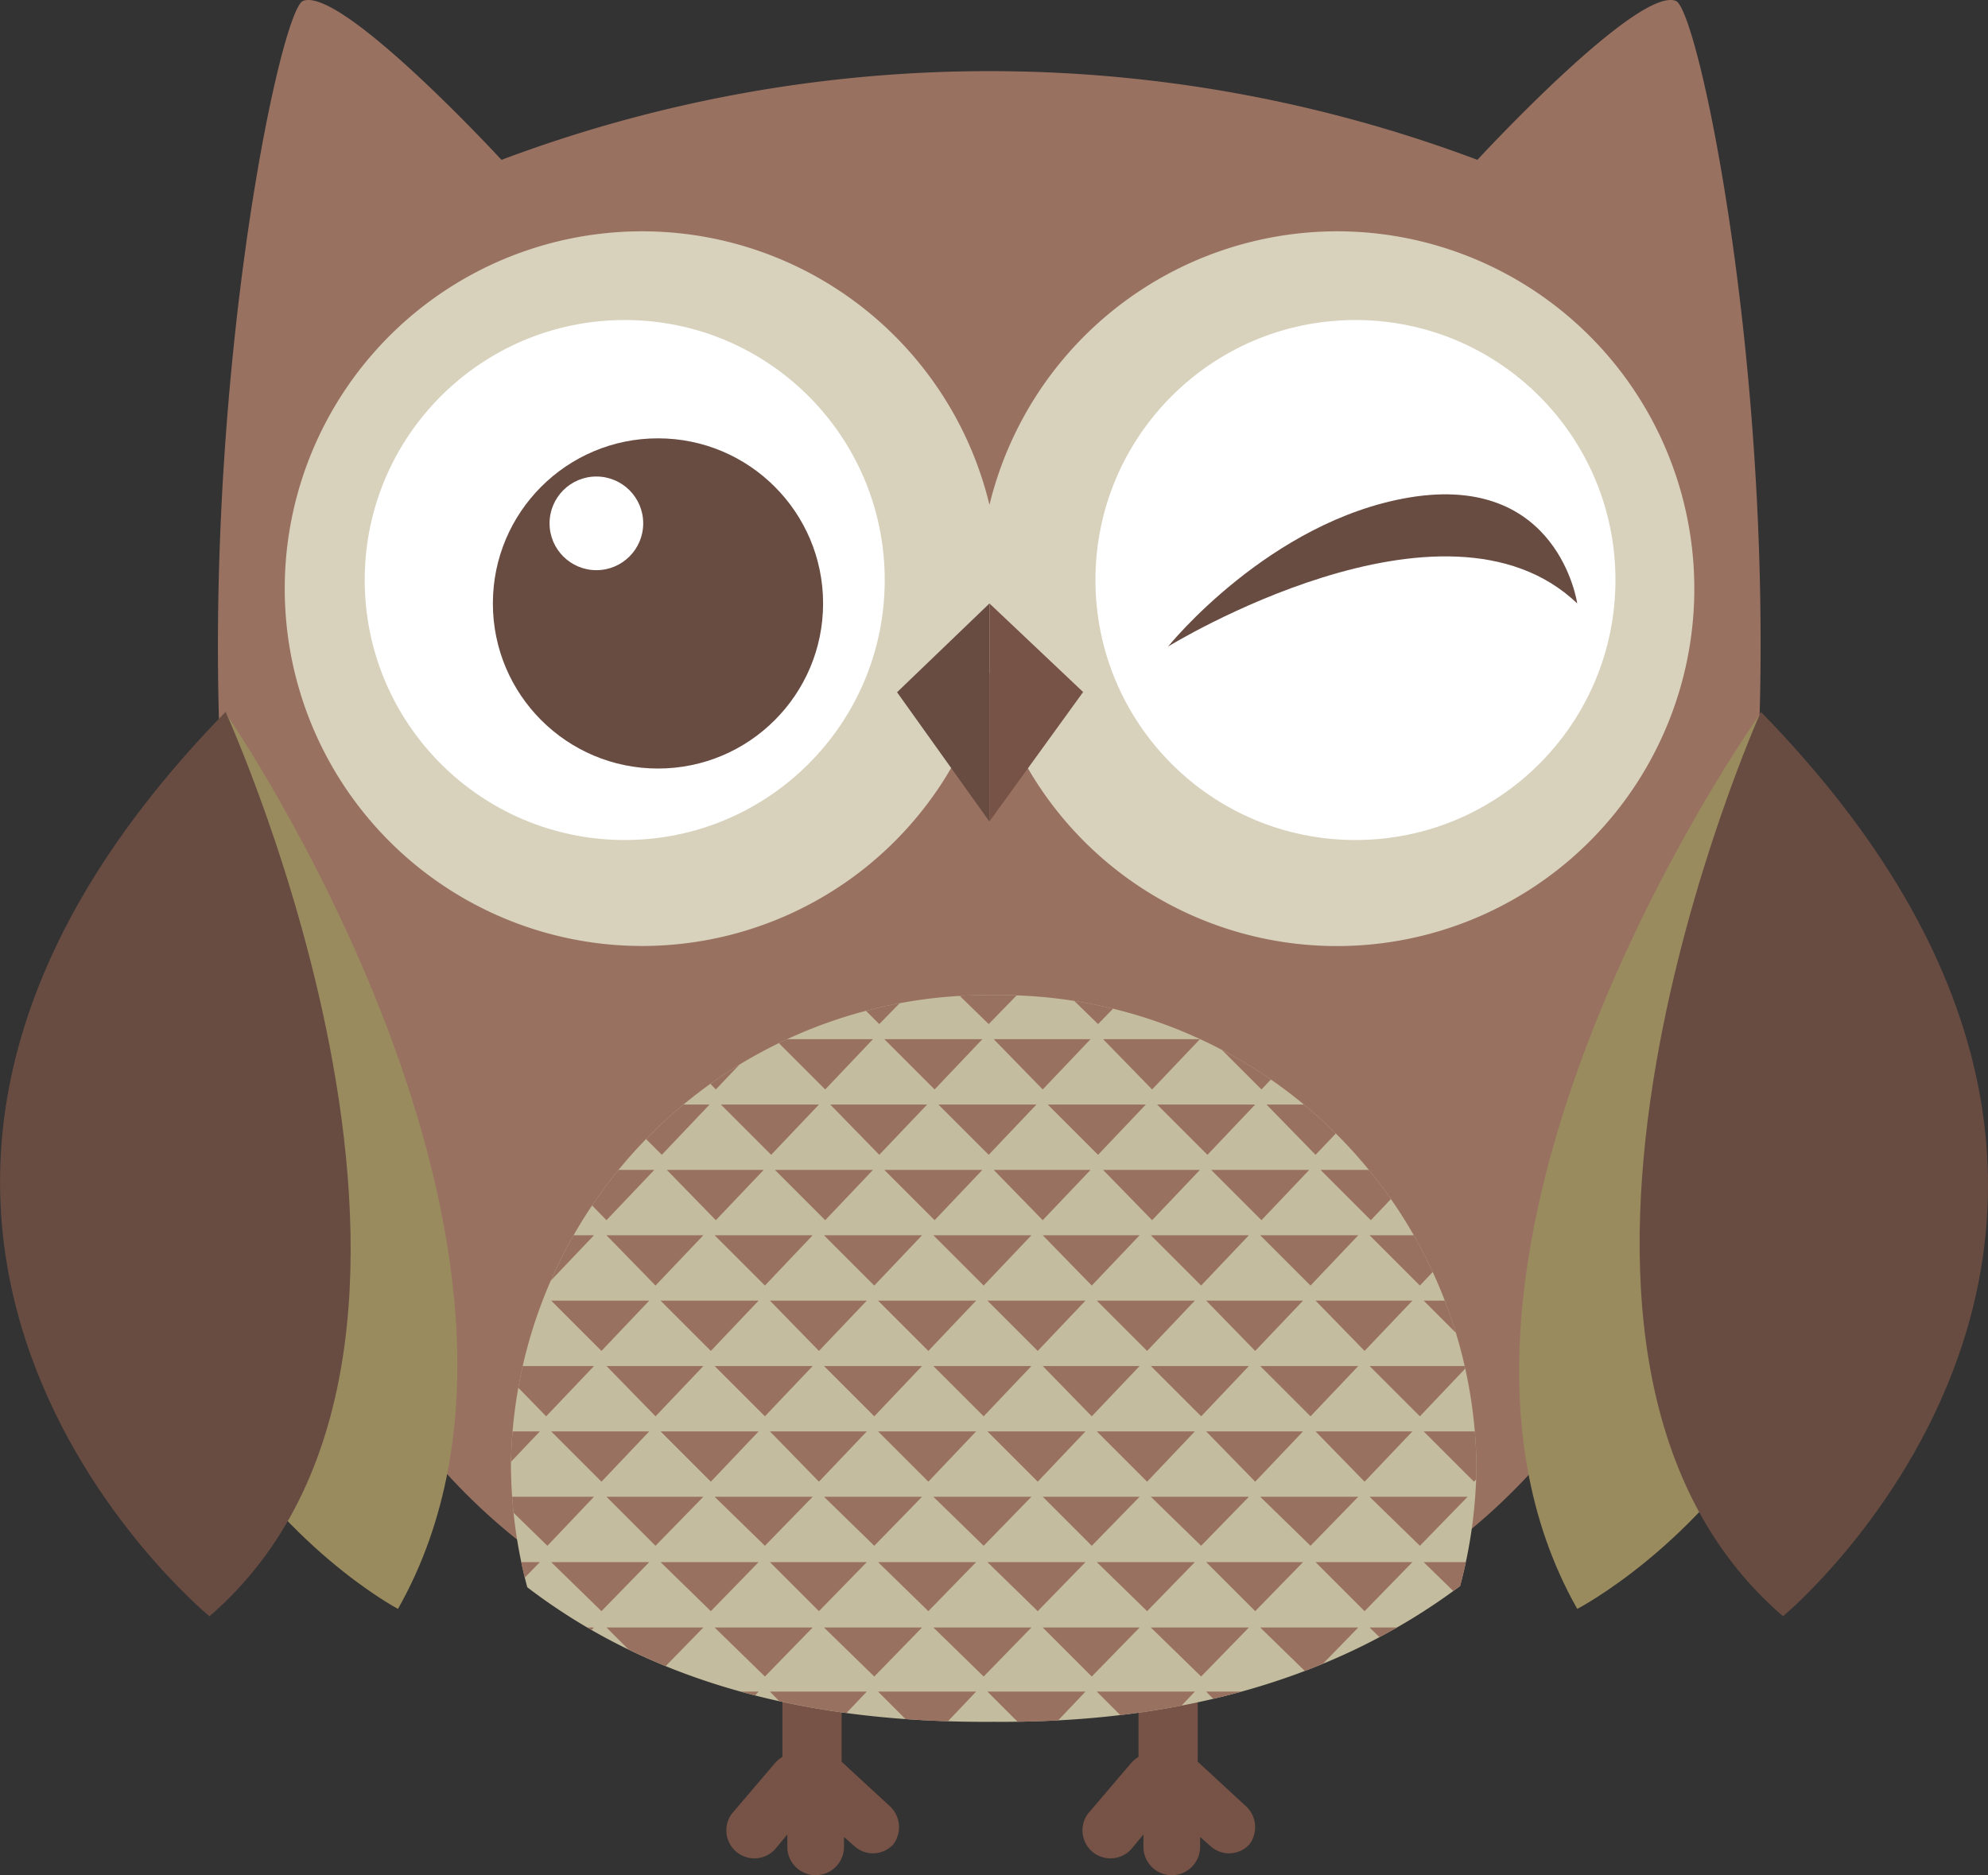 <svg id="Group_6870" data-name="Group 6870" xmlns="http://www.w3.org/2000/svg" xmlns:xlink="http://www.w3.org/1999/xlink" width="73.869" height="69.675" viewBox="0 0 73.869 69.675">
  <rect x="0" y="0" width="73.869" height="69.675" fill="#333333" stroke="none"/>
  <defs>
    <clipPath id="clip-path">
      <path id="Path_3096" data-name="Path 3096" d="M65.369,101.455a17.9,17.9,0,0,0,.607-4.485A17.7,17.7,0,0,0,48.038,79.5,17.7,17.7,0,0,0,30.1,96.971a17.978,17.978,0,0,0,.607,4.531c4.952,3.784,10.978,5.045,17.331,5C54.2,106.547,60.324,105.239,65.369,101.455Z" transform="translate(-30.1 -79.5)" fill="#997161"/>
    </clipPath>
  </defs>
  <path id="Path_3111" data-name="Path 3111" d="M66.272,317.926l-1.786-1.648V311.7a1.1,1.1,0,1,0-2.2,0v4.4a1.212,1.212,0,0,0-.275.229l-1.6,1.877a1.041,1.041,0,0,0,1.6,1.328l.458-.55v.458a1.053,1.053,0,0,0,2.106,0v-.366l.366.321a1.024,1.024,0,0,0,1.465-.046A1.062,1.062,0,0,0,66.272,317.926Z" transform="translate(-33.214 -250.815)" fill="#775246"/>
  <path id="Path_3112" data-name="Path 3112" d="M95.172,317.926l-1.786-1.648V311.7a1.1,1.1,0,1,0-2.2,0v4.4a1.21,1.21,0,0,0-.275.229l-1.6,1.877a1.041,1.041,0,0,0,1.6,1.328l.458-.55v.458a1.053,1.053,0,0,0,2.106,0v-.366l.366.321a1.024,1.024,0,0,0,1.465-.046A1.062,1.062,0,0,0,95.172,317.926Z" transform="translate(-48.882 -250.815)" fill="#775246"/>
  <path id="Path_3113" data-name="Path 3113" d="M73.16,180.061c-1.419-.549-7.372,5.907-7.372,5.907a51.509,51.509,0,0,0-36.263,0s-5.952-6.456-7.372-5.907-8.516,38.461,4.762,54.074c5.449,6.41,12.82,8.425,20.7,8.333,7.646.046,15.247-1.969,20.7-8.333C81.676,218.522,74.579,180.61,73.16,180.061Z" transform="translate(-10.891 -180.028)" fill="#997161"/>
  <path id="Path_3114" data-name="Path 3114" d="M63.5,198.8A13.308,13.308,0,0,0,50.59,208.965a13.278,13.278,0,1,0,0,6.227A13.28,13.28,0,1,0,63.5,198.8Z" transform="translate(-13.824 -190.205)" fill="#d8d2bd"/>
  <g id="Group_1274" data-name="Group 1274" transform="translate(40.704 11.892)">
    <ellipse id="Ellipse_41" data-name="Ellipse 41" cx="9.661" cy="9.661" rx="9.661" ry="9.661" fill="#fff"/>
    <path id="Path_3115" data-name="Path 3115" d="M111.3,224.2s-.687-4.854-6.227-3.938c-5.22.87-8.974,5.54-8.974,5.54S106.356,219.486,111.3,224.2Z" transform="translate(-93.399 -213.67)" fill="#684c42"/>
  </g>
  <g id="Group_1276" data-name="Group 1276" transform="translate(13.552 11.892)">
    <ellipse id="Ellipse_42" data-name="Ellipse 42" cx="9.661" cy="9.661" rx="9.661" ry="9.661" fill="#fff"/>
    <g id="Group_1275" data-name="Group 1275" transform="translate(4.762 4.396)">
      <ellipse id="Ellipse_43" data-name="Ellipse 43" cx="6.135" cy="6.135" rx="6.135" ry="6.135" fill="#684c42"/>
      <ellipse id="Ellipse_44" data-name="Ellipse 44" cx="1.74" cy="1.74" rx="1.74" ry="1.74" transform="translate(2.106 1.419)" fill="#fff"/>
    </g>
  </g>
  <path id="Path_3116" data-name="Path 3116" d="M74.1,232.3l3.434,4.808V229Z" transform="translate(-40.768 -206.577)" fill="#684c42"/>
  <path id="Path_3117" data-name="Path 3117" d="M81.6,229v8.1l3.48-4.808Z" transform="translate(-44.834 -206.577)" fill="#775246"/>
  <g id="Group_1295" data-name="Group 1295" transform="translate(0 26.452)">
    <path id="Path_3240" data-name="Path 3240" d="M21.678,271.187s-17.445-9.2-6.41-33.287C15.268,237.854,29.142,258,21.678,271.187Z" transform="translate(-6.89 -237.854)" fill="#998b5e"/>
    <path id="Path_3241" data-name="Path 3241" d="M9.084,271.407s-17.9-14.652.6-33.607C9.68,237.8,20.531,261.518,9.084,271.407Z" transform="translate(-1.301 -237.8)" fill="#684c42"/>
  </g>
  <g id="Group_1296" data-name="Group 1296" transform="translate(56.448 26.452)">
    <path id="Path_3242" data-name="Path 3242" d="M126.744,271.187s17.857-9.2,6.822-33.287C133.566,237.854,119.281,258,126.744,271.187Z" transform="translate(-124.586 -237.854)" fill="#998b5e"/>
    <path id="Path_3243" data-name="Path 3243" d="M139.688,271.407s17.674-14.652-.824-33.607C138.864,237.8,128.2,261.518,139.688,271.407Z" transform="translate(-129.883 -237.8)" fill="#684c42"/>
  </g>
  <g id="Group_5473" data-name="Group 5473" transform="translate(18.985 36.979)">
    <g id="Group_1241" data-name="Group 1241">
      <path id="Path_2976" data-name="Path 2976" d="M65.369,101.455a17.9,17.9,0,0,0,.607-4.485A17.7,17.7,0,0,0,48.038,79.5,17.7,17.7,0,0,0,30.1,96.971a17.978,17.978,0,0,0,.607,4.531c4.952,3.784,10.978,5.045,17.331,5C54.2,106.547,60.324,105.239,65.369,101.455Z" transform="translate(-30.1 -79.5)" fill="#c4bc9e"/>
    </g>
    <g id="Group_1255" data-name="Group 1255">
      <g id="Group_1254" data-name="Group 1254" clip-path="url(#clip-path)">
        <g id="Group_1242" data-name="Group 1242" transform="translate(1.728 6.493)">
          <path id="Path_2977" data-name="Path 2977" d="M46.1,93.4H42.5l1.822,1.869Z" transform="translate(-38.436 -93.4)" fill="#997161"/>
          <path id="Path_2978" data-name="Path 2978" d="M54.744,93.4H51.1l1.869,1.869Z" transform="translate(-43.019 -93.4)" fill="#997161"/>
          <path id="Path_2979" data-name="Path 2979" d="M63.444,93.4H59.8l1.869,1.869Z" transform="translate(-47.654 -93.4)" fill="#997161"/>
          <path id="Path_2980" data-name="Path 2980" d="M72.1,93.4H68.5l1.822,1.869Z" transform="translate(-52.29 -93.4)" fill="#997161"/>
          <path id="Path_2981" data-name="Path 2981" d="M80.8,93.4H77.2l1.822,1.869Z" transform="translate(-56.926 -93.4)" fill="#997161"/>
          <path id="Path_2982" data-name="Path 2982" d="M89.444,93.4H85.8l1.869,1.869Z" transform="translate(-61.509 -93.4)" fill="#997161"/>
          <path id="Path_2983" data-name="Path 2983" d="M98.144,93.4H94.5l1.869,1.869Z" transform="translate(-66.145 -93.4)" fill="#997161"/>
          <path id="Path_2984" data-name="Path 2984" d="M37.4,93.4H33.8l1.822,1.869Z" transform="translate(-33.8 -93.4)" fill="#997161"/>
        </g>
        <g id="Group_1243" data-name="Group 1243" transform="translate(3.737 4.064)">
          <path id="Path_2985" data-name="Path 2985" d="M50.444,88.2H46.8l1.869,1.869Z" transform="translate(-42.736 -88.2)" fill="#997161"/>
          <path id="Path_2986" data-name="Path 2986" d="M59.1,88.2H55.5l1.822,1.869Z" transform="translate(-47.372 -88.2)" fill="#997161"/>
          <path id="Path_2987" data-name="Path 2987" d="M67.744,88.2H64.1l1.869,1.869Z" transform="translate(-51.954 -88.2)" fill="#997161"/>
          <path id="Path_2988" data-name="Path 2988" d="M76.444,88.2H72.8l1.869,1.869Z" transform="translate(-56.59 -88.2)" fill="#997161"/>
          <path id="Path_2989" data-name="Path 2989" d="M85.144,88.2H81.5l1.869,1.869Z" transform="translate(-61.226 -88.2)" fill="#997161"/>
          <path id="Path_2990" data-name="Path 2990" d="M93.8,88.2H90.2l1.822,1.869Z" transform="translate(-65.862 -88.2)" fill="#997161"/>
          <path id="Path_2991" data-name="Path 2991" d="M41.744,88.2H38.1l1.869,1.869Z" transform="translate(-38.1 -88.2)" fill="#997161"/>
          <path id="Path_2992" data-name="Path 2992" d="M111.144,88.2H107.5l1.869,1.869Z" transform="translate(-75.081 -88.2)" fill="#997161"/>
        </g>
        <g id="Group_1244" data-name="Group 1244" transform="translate(-0.327 -0.747)">
          <path id="Path_2993" data-name="Path 2993" d="M41.744,77.9H38.1l1.869,1.822Z" transform="translate(-34.036 -77.9)" fill="#997161"/>
          <path id="Path_2994" data-name="Path 2994" d="M50.444,77.9H46.8l1.869,1.822Z" transform="translate(-38.672 -77.9)" fill="#997161"/>
          <path id="Path_2995" data-name="Path 2995" d="M59.1,77.9H55.5l1.822,1.822Z" transform="translate(-43.308 -77.9)" fill="#997161"/>
          <path id="Path_2996" data-name="Path 2996" d="M67.744,77.9H64.1l1.869,1.822Z" transform="translate(-47.89 -77.9)" fill="#997161"/>
          <path id="Path_2997" data-name="Path 2997" d="M76.444,77.9H72.8l1.869,1.822Z" transform="translate(-52.526 -77.9)" fill="#997161"/>
          <path id="Path_2998" data-name="Path 2998" d="M85.144,77.9H81.5l1.869,1.822Z" transform="translate(-57.162 -77.9)" fill="#997161"/>
          <path id="Path_2999" data-name="Path 2999" d="M93.8,77.9H90.2l1.822,1.822Z" transform="translate(-61.798 -77.9)" fill="#997161"/>
          <path id="Path_3000" data-name="Path 3000" d="M33.044,77.9H29.4l1.869,1.822Z" transform="translate(-29.4 -77.9)" fill="#997161"/>
          <path id="Path_3001" data-name="Path 3001" d="M111.144,77.9H107.5l1.869,1.822Z" transform="translate(-71.017 -77.9)" fill="#997161"/>
          <path id="Path_3002" data-name="Path 3002" d="M102.444,77.9H98.8l1.869,1.822Z" transform="translate(-66.381 -77.9)" fill="#997161"/>
        </g>
        <g id="Group_1245" data-name="Group 1245" transform="translate(1.728 1.635)">
          <path id="Path_3003" data-name="Path 3003" d="M46.1,83H42.5l1.822,1.869Z" transform="translate(-38.436 -83)" fill="#997161"/>
          <path id="Path_3004" data-name="Path 3004" d="M54.744,83H51.1l1.869,1.869Z" transform="translate(-43.019 -83)" fill="#997161"/>
          <path id="Path_3005" data-name="Path 3005" d="M63.444,83H59.8l1.869,1.869Z" transform="translate(-47.654 -83)" fill="#997161"/>
          <path id="Path_3006" data-name="Path 3006" d="M72.1,83H68.5l1.822,1.869Z" transform="translate(-52.29 -83)" fill="#997161"/>
          <path id="Path_3007" data-name="Path 3007" d="M80.8,83H77.2l1.822,1.869Z" transform="translate(-56.926 -83)" fill="#997161"/>
          <path id="Path_3008" data-name="Path 3008" d="M89.444,83H85.8l1.869,1.869Z" transform="translate(-61.509 -83)" fill="#997161"/>
          <path id="Path_3009" data-name="Path 3009" d="M37.4,83H33.8l1.822,1.869Z" transform="translate(-33.8 -83)" fill="#997161"/>
          <path id="Path_3010" data-name="Path 3010" d="M115.5,83h-3.6l1.822,1.869Z" transform="translate(-75.417 -83)" fill="#997161"/>
          <path id="Path_3011" data-name="Path 3011" d="M106.8,83h-3.6l1.869,1.869Z" transform="translate(-70.781 -83)" fill="#997161"/>
        </g>
        <g id="Group_1246" data-name="Group 1246" transform="translate(-2.569 16.21)">
          <path id="Path_3012" data-name="Path 3012" d="M45.644,114.2H42l1.869,1.869Z" transform="translate(-33.872 -114.2)" fill="#997161"/>
          <path id="Path_3013" data-name="Path 3013" d="M54.3,114.2H50.7l1.822,1.869Z" transform="translate(-38.508 -114.2)" fill="#997161"/>
          <path id="Path_3014" data-name="Path 3014" d="M62.944,114.2H59.3l1.869,1.869Z" transform="translate(-43.09 -114.2)" fill="#997161"/>
          <path id="Path_3015" data-name="Path 3015" d="M71.644,114.2H68l1.869,1.869Z" transform="translate(-47.726 -114.2)" fill="#997161"/>
          <path id="Path_3016" data-name="Path 3016" d="M80.344,114.2H76.7l1.869,1.869Z" transform="translate(-52.362 -114.2)" fill="#997161"/>
          <path id="Path_3017" data-name="Path 3017" d="M89,114.2H85.4l1.822,1.869Z" transform="translate(-56.998 -114.2)" fill="#997161"/>
          <path id="Path_3018" data-name="Path 3018" d="M97.7,114.2H94.1l1.822,1.869Z" transform="translate(-61.634 -114.2)" fill="#997161"/>
          <path id="Path_3019" data-name="Path 3019" d="M36.944,114.2H33.3l1.869,1.869Z" transform="translate(-29.236 -114.2)" fill="#997161"/>
          <path id="Path_3020" data-name="Path 3020" d="M28.244,114.2H24.6l1.869,1.869Z" transform="translate(-24.6 -114.2)" fill="#997161"/>
          <path id="Path_3021" data-name="Path 3021" d="M115.044,114.2H111.4l1.869,1.869Z" transform="translate(-70.853 -114.2)" fill="#997161"/>
          <path id="Path_3022" data-name="Path 3022" d="M106.344,114.2H102.7l1.869,1.869Z" transform="translate(-66.217 -114.2)" fill="#997161"/>
        </g>
        <g id="Group_1247" data-name="Group 1247" transform="translate(-4.344 13.781)">
          <path id="Path_3023" data-name="Path 3023" d="M24.4,109H20.8l1.822,1.869Z" transform="translate(-20.8 -109)" fill="#997161"/>
          <path id="Path_3024" data-name="Path 3024" d="M49.944,109H46.3l1.869,1.869Z" transform="translate(-34.388 -109)" fill="#997161"/>
          <path id="Path_3025" data-name="Path 3025" d="M58.644,109H55l1.869,1.869Z" transform="translate(-39.024 -109)" fill="#997161"/>
          <path id="Path_3026" data-name="Path 3026" d="M67.344,109H63.7l1.869,1.869Z" transform="translate(-43.66 -109)" fill="#997161"/>
          <path id="Path_3027" data-name="Path 3027" d="M76,109H72.4l1.822,1.869Z" transform="translate(-48.296 -109)" fill="#997161"/>
          <path id="Path_3028" data-name="Path 3028" d="M84.644,109H81l1.869,1.869Z" transform="translate(-52.878 -109)" fill="#997161"/>
          <path id="Path_3029" data-name="Path 3029" d="M93.344,109H89.7l1.869,1.869Z" transform="translate(-57.514 -109)" fill="#997161"/>
          <path id="Path_3030" data-name="Path 3030" d="M102.044,109H98.4l1.869,1.869Z" transform="translate(-62.15 -109)" fill="#997161"/>
          <path id="Path_3031" data-name="Path 3031" d="M41.3,109H37.7l1.822,1.869Z" transform="translate(-29.805 -109)" fill="#997161"/>
          <path id="Path_3032" data-name="Path 3032" d="M32.6,109H29l1.822,1.869Z" transform="translate(-25.169 -109)" fill="#997161"/>
          <path id="Path_3033" data-name="Path 3033" d="M110.7,109h-3.6l1.822,1.869Z" transform="translate(-66.786 -109)" fill="#997161"/>
        </g>
        <g id="Group_1248" data-name="Group 1248" transform="translate(-4.578 8.922)">
          <path id="Path_3034" data-name="Path 3034" d="M23.944,98.6H20.3l1.869,1.869Z" transform="translate(-20.3 -98.6)" fill="#997161"/>
          <path id="Path_3035" data-name="Path 3035" d="M41.3,98.6H37.7l1.822,1.869Z" transform="translate(-29.572 -98.6)" fill="#997161"/>
          <path id="Path_3036" data-name="Path 3036" d="M49.944,98.6H46.3l1.869,1.869Z" transform="translate(-34.154 -98.6)" fill="#997161"/>
          <path id="Path_3037" data-name="Path 3037" d="M58.644,98.6H55l1.869,1.869Z" transform="translate(-38.79 -98.6)" fill="#997161"/>
          <path id="Path_3038" data-name="Path 3038" d="M67.344,98.6H63.7l1.869,1.869Z" transform="translate(-43.426 -98.6)" fill="#997161"/>
          <path id="Path_3039" data-name="Path 3039" d="M76,98.6H72.4l1.822,1.869Z" transform="translate(-48.062 -98.6)" fill="#997161"/>
          <path id="Path_3040" data-name="Path 3040" d="M84.644,98.6H81l1.869,1.869Z" transform="translate(-52.645 -98.6)" fill="#997161"/>
          <path id="Path_3041" data-name="Path 3041" d="M93.344,98.6H89.7l1.869,1.869Z" transform="translate(-57.281 -98.6)" fill="#997161"/>
          <path id="Path_3042" data-name="Path 3042" d="M32.6,98.6H29l1.822,1.869Z" transform="translate(-24.936 -98.6)" fill="#997161"/>
          <path id="Path_3043" data-name="Path 3043" d="M102.044,98.6H98.4l1.869,1.869Z" transform="translate(-61.917 -98.6)" fill="#997161"/>
        </g>
        <g id="Group_1249" data-name="Group 1249" transform="translate(-2.569 11.351)">
          <path id="Path_3044" data-name="Path 3044" d="M45.644,103.8H42l1.869,1.869Z" transform="translate(-33.872 -103.8)" fill="#997161"/>
          <path id="Path_3045" data-name="Path 3045" d="M54.3,103.8H50.7l1.822,1.869Z" transform="translate(-38.508 -103.8)" fill="#997161"/>
          <path id="Path_3046" data-name="Path 3046" d="M62.944,103.8H59.3l1.869,1.869Z" transform="translate(-43.09 -103.8)" fill="#997161"/>
          <path id="Path_3047" data-name="Path 3047" d="M71.644,103.8H68l1.869,1.869Z" transform="translate(-47.726 -103.8)" fill="#997161"/>
          <path id="Path_3048" data-name="Path 3048" d="M80.344,103.8H76.7l1.869,1.869Z" transform="translate(-52.362 -103.8)" fill="#997161"/>
          <path id="Path_3049" data-name="Path 3049" d="M89,103.8H85.4l1.822,1.869Z" transform="translate(-56.998 -103.8)" fill="#997161"/>
          <path id="Path_3050" data-name="Path 3050" d="M97.7,103.8H94.1l1.822,1.869Z" transform="translate(-61.634 -103.8)" fill="#997161"/>
          <path id="Path_3051" data-name="Path 3051" d="M36.944,103.8H33.3l1.869,1.869Z" transform="translate(-29.236 -103.8)" fill="#997161"/>
          <path id="Path_3052" data-name="Path 3052" d="M28.244,103.8H24.6l1.869,1.869Z" transform="translate(-24.6 -103.8)" fill="#997161"/>
          <path id="Path_3053" data-name="Path 3053" d="M115.044,103.8H111.4l1.869,1.869Z" transform="translate(-70.853 -103.8)" fill="#997161"/>
          <path id="Path_3054" data-name="Path 3054" d="M106.344,103.8H102.7l1.869,1.869Z" transform="translate(-66.217 -103.8)" fill="#997161"/>
        </g>
        <g id="Group_1250" data-name="Group 1250" transform="translate(1.495 25.879)">
          <path id="Path_3055" data-name="Path 3055" d="M36.944,134.9H33.3l1.869,1.869Z" transform="translate(-33.3 -134.9)" fill="#997161"/>
          <path id="Path_3056" data-name="Path 3056" d="M45.644,134.9H42l1.869,1.869Z" transform="translate(-37.936 -134.9)" fill="#997161"/>
          <path id="Path_3057" data-name="Path 3057" d="M54.3,134.9H50.7l1.822,1.869Z" transform="translate(-42.572 -134.9)" fill="#997161"/>
          <path id="Path_3058" data-name="Path 3058" d="M62.944,134.9H59.3l1.869,1.869Z" transform="translate(-47.154 -134.9)" fill="#997161"/>
          <path id="Path_3059" data-name="Path 3059" d="M71.644,134.9H68l1.869,1.869Z" transform="translate(-51.79 -134.9)" fill="#997161"/>
          <path id="Path_3060" data-name="Path 3060" d="M80.344,134.9H76.7l1.869,1.869Z" transform="translate(-56.426 -134.9)" fill="#997161"/>
          <path id="Path_3061" data-name="Path 3061" d="M89,134.9H85.4l1.822,1.869Z" transform="translate(-61.062 -134.9)" fill="#997161"/>
          <path id="Path_3062" data-name="Path 3062" d="M97.7,134.9H94.1l1.822,1.869Z" transform="translate(-65.698 -134.9)" fill="#997161"/>
        </g>
        <g id="Group_1251" data-name="Group 1251" transform="translate(-4.578 23.497)">
          <path id="Path_3063" data-name="Path 3063" d="M110.244,129.8H106.6l1.869,1.822Z" transform="translate(-66.286 -129.8)" fill="#997161"/>
          <path id="Path_3064" data-name="Path 3064" d="M41.3,129.8H37.7l1.822,1.822Z" transform="translate(-29.572 -129.8)" fill="#997161"/>
          <path id="Path_3065" data-name="Path 3065" d="M49.944,129.8H46.3l1.869,1.822Z" transform="translate(-34.154 -129.8)" fill="#997161"/>
          <path id="Path_3066" data-name="Path 3066" d="M58.644,129.8H55l1.869,1.822Z" transform="translate(-38.79 -129.8)" fill="#997161"/>
          <path id="Path_3067" data-name="Path 3067" d="M67.344,129.8H63.7l1.869,1.822Z" transform="translate(-43.426 -129.8)" fill="#997161"/>
          <path id="Path_3068" data-name="Path 3068" d="M76,129.8H72.4l1.822,1.822Z" transform="translate(-48.062 -129.8)" fill="#997161"/>
          <path id="Path_3069" data-name="Path 3069" d="M84.644,129.8H81l1.869,1.822Z" transform="translate(-52.645 -129.8)" fill="#997161"/>
          <path id="Path_3070" data-name="Path 3070" d="M93.344,129.8H89.7l1.869,1.822Z" transform="translate(-57.281 -129.8)" fill="#997161"/>
          <path id="Path_3071" data-name="Path 3071" d="M32.6,129.8H29l1.822,1.822Z" transform="translate(-24.936 -129.8)" fill="#997161"/>
          <path id="Path_3072" data-name="Path 3072" d="M23.944,129.8H20.3l1.869,1.822Z" transform="translate(-20.3 -129.8)" fill="#997161"/>
          <path id="Path_3073" data-name="Path 3073" d="M102.044,129.8H98.4l1.869,1.822Z" transform="translate(-61.917 -129.8)" fill="#997161"/>
        </g>
        <g id="Group_1252" data-name="Group 1252" transform="translate(-4.578 18.639)">
          <path id="Path_3074" data-name="Path 3074" d="M110.5,119.4h-3.6l1.822,1.822Z" transform="translate(-66.446 -119.4)" fill="#997161"/>
          <path id="Path_3075" data-name="Path 3075" d="M32.6,119.4H29l1.869,1.822Z" transform="translate(-24.936 -119.4)" fill="#997161"/>
          <path id="Path_3076" data-name="Path 3076" d="M41.3,119.4H37.7l1.822,1.822Z" transform="translate(-29.572 -119.4)" fill="#997161"/>
          <path id="Path_3077" data-name="Path 3077" d="M49.944,119.4H46.3l1.869,1.822Z" transform="translate(-34.154 -119.4)" fill="#997161"/>
          <path id="Path_3078" data-name="Path 3078" d="M58.644,119.4H55l1.869,1.822Z" transform="translate(-38.79 -119.4)" fill="#997161"/>
          <path id="Path_3079" data-name="Path 3079" d="M67.344,119.4H63.7l1.869,1.822Z" transform="translate(-43.426 -119.4)" fill="#997161"/>
          <path id="Path_3080" data-name="Path 3080" d="M76,119.4H72.4l1.822,1.822Z" transform="translate(-48.062 -119.4)" fill="#997161"/>
          <path id="Path_3081" data-name="Path 3081" d="M84.644,119.4H81l1.869,1.822Z" transform="translate(-52.645 -119.4)" fill="#997161"/>
          <path id="Path_3082" data-name="Path 3082" d="M23.944,119.4H20.3l1.869,1.822Z" transform="translate(-20.3 -119.4)" fill="#997161"/>
          <path id="Path_3083" data-name="Path 3083" d="M102.044,119.4H98.4l1.869,1.822Z" transform="translate(-61.917 -119.4)" fill="#997161"/>
          <path id="Path_3084" data-name="Path 3084" d="M93.344,119.4H89.7l1.869,1.822Z" transform="translate(-57.281 -119.4)" fill="#997161"/>
        </g>
        <g id="Group_1253" data-name="Group 1253" transform="translate(-2.569 21.068)">
          <path id="Path_3085" data-name="Path 3085" d="M36.944,124.6H33.3l1.869,1.822Z" transform="translate(-29.236 -124.6)" fill="#997161"/>
          <path id="Path_3086" data-name="Path 3086" d="M45.644,124.6H42l1.869,1.822Z" transform="translate(-33.872 -124.6)" fill="#997161"/>
          <path id="Path_3087" data-name="Path 3087" d="M54.3,124.6H50.7l1.822,1.822Z" transform="translate(-38.508 -124.6)" fill="#997161"/>
          <path id="Path_3088" data-name="Path 3088" d="M62.944,124.6H59.3l1.869,1.822Z" transform="translate(-43.09 -124.6)" fill="#997161"/>
          <path id="Path_3089" data-name="Path 3089" d="M71.644,124.6H68l1.869,1.822Z" transform="translate(-47.726 -124.6)" fill="#997161"/>
          <path id="Path_3090" data-name="Path 3090" d="M80.344,124.6H76.7l1.869,1.822Z" transform="translate(-52.362 -124.6)" fill="#997161"/>
          <path id="Path_3091" data-name="Path 3091" d="M89,124.6H85.4l1.822,1.822Z" transform="translate(-56.998 -124.6)" fill="#997161"/>
          <path id="Path_3092" data-name="Path 3092" d="M28.244,124.6H24.6l1.869,1.822Z" transform="translate(-24.6 -124.6)" fill="#997161"/>
          <path id="Path_3093" data-name="Path 3093" d="M114.544,124.6H110.9l1.869,1.822Z" transform="translate(-70.586 -124.6)" fill="#997161"/>
          <path id="Path_3094" data-name="Path 3094" d="M106.344,124.6H102.7l1.869,1.822Z" transform="translate(-66.217 -124.6)" fill="#997161"/>
          <path id="Path_3095" data-name="Path 3095" d="M97.7,124.6H94.1l1.822,1.822Z" transform="translate(-61.634 -124.6)" fill="#997161"/>
        </g>
      </g>
    </g>
  </g>
</svg>
